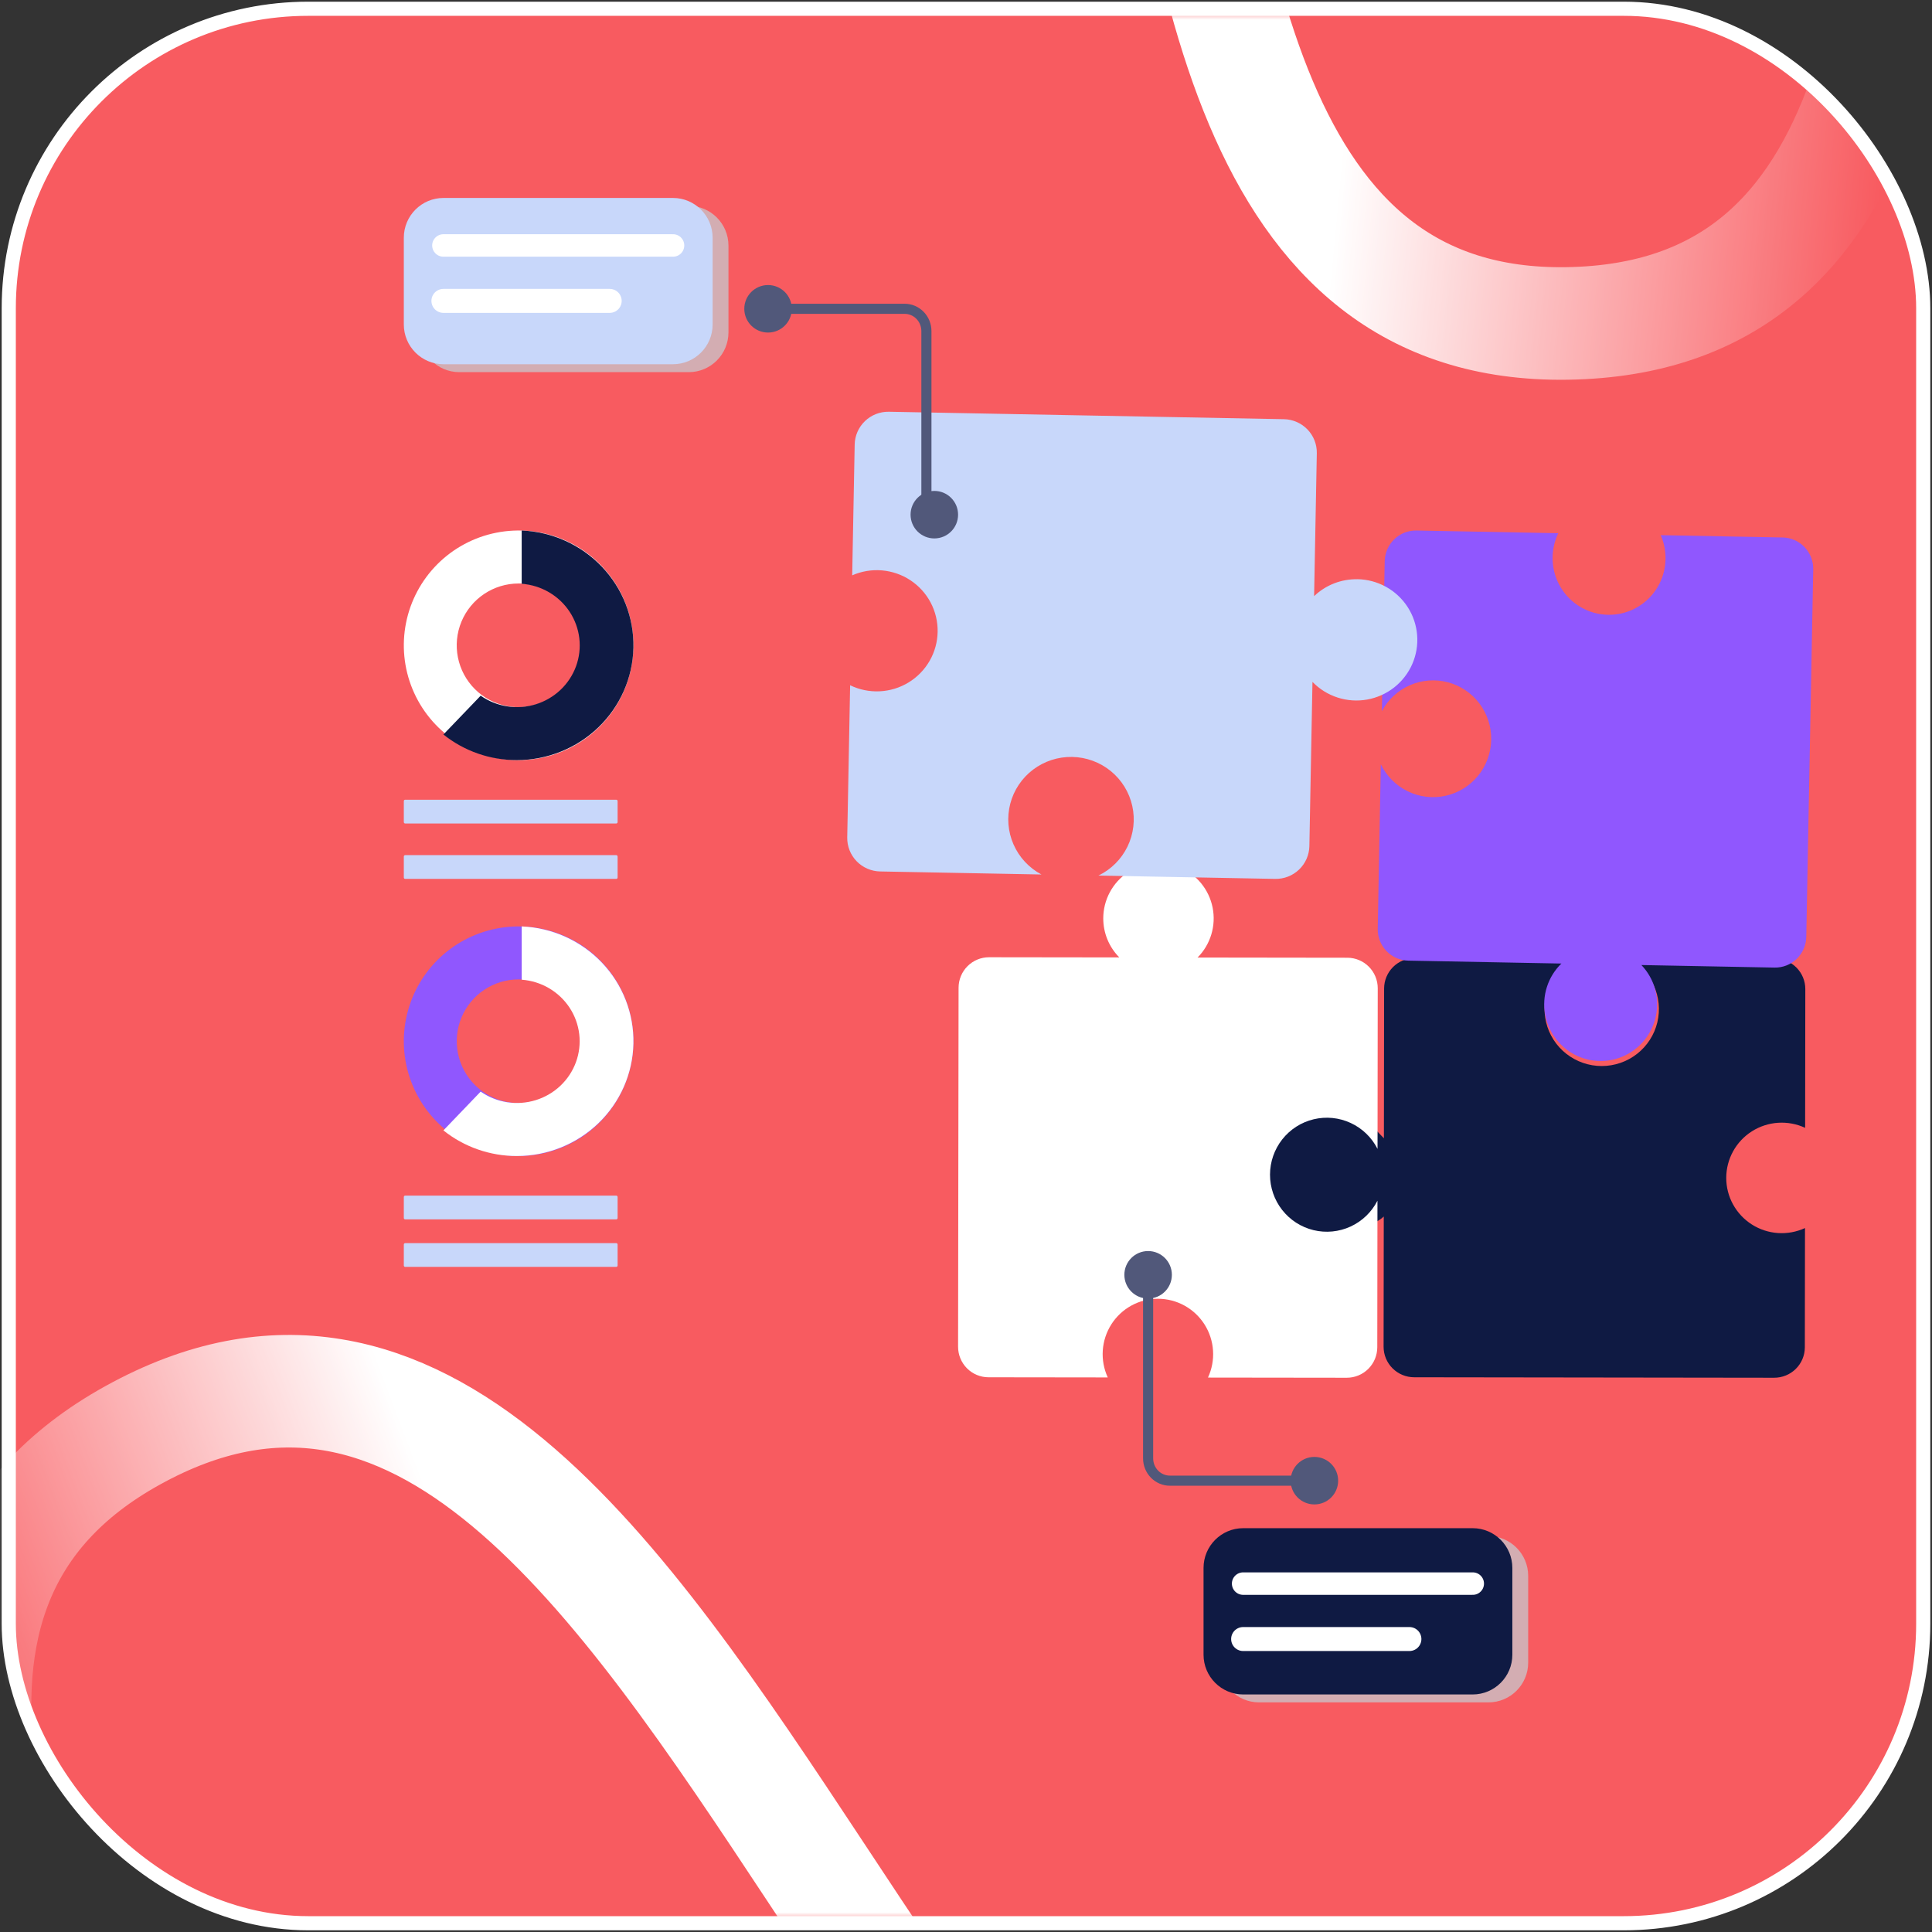 <svg xmlns="http://www.w3.org/2000/svg" width="244" height="244" viewBox="0 0 244 244" fill="none"><rect x="0" y="0" width="244" height="244" fill="#333333" stroke="none"/><rect x="1.106" y="1.106" width="241.787" height="241.787" rx="37.829" fill="#F85B60" stroke="white" stroke-width="1.787"></rect><mask id="mask0_52_6" style="mask-type:alpha" maskUnits="userSpaceOnUse" x="0" y="1" width="244" height="242"><rect x="1.261" y="2.261" width="241.477" height="239.477" rx="37.674" fill="#0F1A43" stroke="white" stroke-width="1.477"></rect></mask><g mask="url(#mask0_52_6)"><path d="M17.024 387.235C89.409 347.159 -53.176 219.992 16.741 181.282C89.127 141.205 117.651 331.523 187.568 292.813" stroke="url(#paint0_linear_52_6)" stroke-width="14.216"></path><path d="M289.879 -144.571C207.361 -140.395 279.554 36.751 199.849 40.785C117.33 44.961 175.166 -138.766 95.46 -134.732" stroke="url(#paint1_linear_52_6)" stroke-width="14.216"></path></g><path d="M165.901 156.968C167.833 156.968 173.492 154.896 174.761 153.64L174.74 170.092C174.74 171.112 175.147 172.09 175.871 172.812C176.594 173.534 177.576 173.94 178.6 173.941L224.061 174C224.569 174.002 225.072 173.904 225.542 173.712C226.012 173.52 226.439 173.238 226.8 172.881C227.16 172.524 227.446 172.101 227.642 171.634C227.838 171.167 227.939 170.666 227.94 170.16L227.96 155.096C226.892 155.588 225.717 155.804 224.543 155.725C223.368 155.645 222.233 155.272 221.242 154.64C220.251 154.008 219.436 153.137 218.872 152.109C218.307 151.08 218.012 149.926 218.014 148.754C218.016 147.582 218.314 146.429 218.881 145.401C219.447 144.374 220.265 143.506 221.258 142.876C222.251 142.247 223.387 141.877 224.561 141.8C225.735 141.724 226.91 141.943 227.977 142.438L228 124.911C228.001 123.89 227.594 122.91 226.87 122.188C226.146 121.466 225.164 121.059 224.139 121.058L205.576 121.034C207.021 121.769 208.174 122.968 208.851 124.436C209.528 125.904 209.69 127.557 209.309 129.128C208.928 130.698 208.028 132.096 206.753 133.094C205.478 134.093 203.902 134.635 202.28 134.633C200.658 134.632 199.084 134.086 197.811 133.084C196.538 132.082 195.641 130.683 195.264 129.111C194.887 127.539 195.053 125.887 195.733 124.42C196.414 122.954 197.57 121.758 199.016 121.026L178.675 121C178.168 120.999 177.665 121.098 177.196 121.29C176.727 121.483 176.3 121.765 175.94 122.122C175.581 122.479 175.296 122.903 175.101 123.37C174.906 123.836 174.805 124.337 174.804 124.842L174.779 143.757C173.513 142.498 169.987 138.467 168.044 138.467C164.173 138.459 158.01 144.523 158 148.381C157.99 152.239 162.028 156.964 165.901 156.968Z" fill="#0F1A43"></path><path d="M139.336 115.979C139.334 116.895 139.512 117.803 139.86 118.65C140.208 119.497 140.719 120.267 141.365 120.916L124.914 120.895C123.895 120.893 122.916 121.298 122.193 122.02C121.471 122.742 121.064 123.722 121.062 124.744L121 170.082C120.999 171.105 121.404 172.086 122.124 172.81C122.845 173.534 123.822 173.941 124.842 173.942L139.904 173.961C139.412 172.894 139.196 171.72 139.275 170.547C139.355 169.375 139.728 168.241 140.36 167.251C140.992 166.26 141.862 165.446 142.891 164.882C143.92 164.319 145.073 164.024 146.245 164.025C147.418 164.027 148.571 164.325 149.598 164.891C150.625 165.458 151.493 166.274 152.122 167.266C152.752 168.258 153.122 169.393 153.198 170.566C153.275 171.739 153.055 172.912 152.56 173.978L170.089 174C170.594 174.001 171.095 173.902 171.562 173.709C172.029 173.516 172.453 173.233 172.811 172.876C173.169 172.518 173.453 172.093 173.647 171.626C173.841 171.158 173.941 170.657 173.942 170.15L173.965 151.641C173.231 153.08 172.034 154.23 170.569 154.905C169.104 155.579 167.455 155.739 165.887 155.359C164.32 154.979 162.926 154.081 161.93 152.81C160.933 151.539 160.393 149.968 160.395 148.351C160.397 146.734 160.942 145.165 161.942 143.896C162.942 142.627 164.338 141.733 165.907 141.358C167.475 140.982 169.124 141.147 170.587 141.826C172.051 142.504 173.244 143.657 173.974 145.099L174 124.816C174.001 124.309 173.902 123.807 173.709 123.339C173.516 122.871 173.233 122.446 172.876 122.087C172.519 121.729 172.096 121.444 171.629 121.25C171.163 121.056 170.663 120.956 170.158 120.956L151.246 120.931C152.055 120.117 152.651 119.116 152.983 118.016C153.314 116.916 153.37 115.751 153.146 114.624C152.922 113.497 152.424 112.443 151.697 111.555C150.97 110.667 150.035 109.973 148.977 109.533C147.918 109.093 146.768 108.921 145.628 109.033C144.487 109.145 143.392 109.538 142.439 110.175C141.486 110.813 140.704 111.676 140.162 112.689C139.621 113.701 139.337 114.832 139.335 115.982L139.336 115.979Z" fill="white"></path><path d="M209.284 126.973C209.302 126.034 209.136 125.102 208.796 124.228C208.455 123.354 207.945 122.556 207.297 121.88L224.115 122.2C224.631 122.21 225.145 122.118 225.625 121.928C226.106 121.739 226.545 121.457 226.917 121.097C227.289 120.737 227.587 120.308 227.794 119.832C228 119.357 228.112 118.845 228.122 118.327L228.999 71.905C229.009 71.386 228.917 70.87 228.728 70.387C228.54 69.904 228.258 69.463 227.9 69.089C227.541 68.715 227.113 68.416 226.64 68.209C226.166 68.001 225.657 67.889 225.14 67.88L209.741 67.588C210.225 68.689 210.424 69.895 210.321 71.094C210.219 72.293 209.817 73.448 209.153 74.45C208.489 75.452 207.585 76.27 206.523 76.828C205.462 77.386 204.278 77.667 203.08 77.644C201.882 77.621 200.709 77.296 199.669 76.697C198.629 76.099 197.757 75.247 197.131 74.22C196.506 73.194 196.148 72.025 196.09 70.823C196.033 69.621 196.278 68.423 196.803 67.341L178.887 67.001C177.845 66.981 176.837 67.378 176.086 68.104C175.335 68.83 174.901 69.827 174.881 70.874L174.518 89.823C175.295 88.362 176.539 87.207 178.05 86.543C179.56 85.879 181.249 85.746 182.844 86.164C184.44 86.582 185.848 87.527 186.844 88.848C187.839 90.168 188.363 91.787 188.331 93.443C188.299 95.099 187.713 96.696 186.668 97.977C185.622 99.257 184.178 100.147 182.568 100.503C180.958 100.859 179.275 100.659 177.791 99.937C176.308 99.215 175.109 98.012 174.388 96.523L174.001 117.297C173.991 117.816 174.083 118.332 174.271 118.815C174.46 119.298 174.742 119.739 175.1 120.113C175.458 120.487 175.887 120.786 176.36 120.994C176.834 121.201 177.343 121.313 177.86 121.322L197.194 121.69C196.352 122.508 195.724 123.523 195.366 124.643C195.007 125.764 194.928 126.956 195.137 128.114C195.346 129.273 195.836 130.361 196.564 131.284C197.291 132.207 198.234 132.935 199.308 133.405C200.383 133.875 201.556 134.071 202.724 133.977C203.892 133.883 205.018 133.501 206.005 132.865C206.991 132.229 207.806 131.359 208.377 130.332C208.949 129.304 209.26 128.151 209.282 126.974L209.284 126.973Z" fill="#9057FE"></path><path d="M171.434 73.155C170.426 73.135 169.424 73.314 168.485 73.68C167.546 74.046 166.69 74.593 165.963 75.29L166.306 57.24C166.317 56.686 166.217 56.135 166.014 55.619C165.81 55.103 165.507 54.632 165.12 54.232C164.734 53.833 164.272 53.514 163.762 53.292C163.251 53.07 162.702 52.951 162.145 52.941L112.263 52.001C111.706 51.99 111.153 52.089 110.634 52.291C110.115 52.493 109.642 52.795 109.241 53.18C108.839 53.565 108.518 54.024 108.295 54.532C108.072 55.04 107.952 55.587 107.941 56.142L107.627 72.662C108.808 72.142 110.102 71.927 111.388 72.037C112.675 72.147 113.913 72.577 114.988 73.289C116.064 74.001 116.942 74.971 117.541 76.11C118.14 77.249 118.442 78.52 118.418 79.806C118.394 81.091 118.045 82.35 117.403 83.466C116.761 84.582 115.847 85.519 114.746 86.19C113.645 86.861 112.391 87.246 111.101 87.307C109.811 87.369 108.527 87.106 107.366 86.543L107.001 105.761C106.99 106.315 107.09 106.866 107.293 107.382C107.497 107.899 107.801 108.37 108.187 108.769C108.573 109.168 109.035 109.488 109.546 109.709C110.056 109.931 110.605 110.05 111.162 110.06L131.528 110.443C129.958 109.609 128.716 108.272 128.003 106.649C127.289 105.025 127.145 103.21 127.593 101.495C128.042 99.781 129.057 98.266 130.475 97.196C131.894 96.126 133.633 95.562 135.412 95.596C137.191 95.63 138.907 96.259 140.284 97.382C141.66 98.505 142.617 100.057 143 101.787C143.383 103.518 143.169 105.326 142.394 106.921C141.619 108.516 140.327 109.805 138.726 110.58L161.044 110.999C162.169 111.021 163.256 110.597 164.066 109.82C164.877 109.044 165.344 107.979 165.366 106.86L165.757 86.117C166.635 87.026 167.724 87.706 168.928 88.095C170.133 88.485 171.415 88.572 172.662 88.35C173.908 88.128 175.08 87.603 176.074 86.821C177.068 86.04 177.853 85.026 178.359 83.871C178.865 82.715 179.077 81.452 178.975 80.195C178.874 78.939 178.463 77.726 177.778 76.665C177.093 75.605 176.156 74.729 175.049 74.115C173.943 73.502 172.702 73.17 171.436 73.148L171.434 73.155Z" fill="#C8D7FA"></path><path d="M97 42C98.657 42 100 40.657 100 39C100 37.343 98.657 36 97 36C95.343 36 94 37.343 94 39C94 40.657 95.343 42 97 42Z" fill="#51587A"></path><path d="M97 39H114.249C114.61 39 114.968 39.072 115.301 39.214C115.635 39.355 115.938 39.563 116.194 39.825C116.449 40.086 116.652 40.397 116.79 40.739C116.929 41.082 117 41.449 117 41.819V66" stroke="#51587A" stroke-width="1.276" stroke-miterlimit="10"></path><path d="M118 68C119.657 68 121 66.657 121 65C121 63.343 119.657 62 118 62C116.343 62 115 63.343 115 65C115 66.657 116.343 68 118 68Z" fill="#51587A"></path><g style="mix-blend-mode:multiply" opacity="0.74"><path d="M86.989 26H58.011C55.243 26 53 28.248 53 31.022V41.978C53 44.752 55.243 47 58.011 47H86.989C89.757 47 92 44.752 92 41.978V31.022C92 28.248 89.757 26 86.989 26Z" fill="#C7C9CF"></path></g><path d="M84.989 25H56.011C53.243 25 51 27.248 51 30.022V40.978C51 43.752 53.243 46 56.011 46H84.989C87.757 46 90 43.752 90 40.978V30.022C90 27.248 87.757 25 84.989 25Z" fill="#C8D7FA"></path><path d="M56 31H85" stroke="white" stroke-width="2.839" stroke-miterlimit="10" stroke-linecap="round"></path><path d="M56 38H77" stroke="white" stroke-width="3.028" stroke-miterlimit="10" stroke-linecap="round"></path><path d="M166 190C167.657 190 169 188.657 169 187C169 185.343 167.657 184 166 184C164.343 184 163 185.343 163 187C163 188.657 164.343 190 166 190Z" fill="#51587A"></path><path d="M165 187H147.751C147.39 187 147.032 186.928 146.699 186.786C146.365 186.645 146.062 186.437 145.806 186.175C145.551 185.914 145.348 185.603 145.21 185.261C145.071 184.918 145 184.552 145 184.181V160" stroke="#51587A" stroke-width="1.276" stroke-miterlimit="10"></path><path d="M145 164C146.657 164 148 162.657 148 161C148 159.343 146.657 158 145 158C143.343 158 142 159.343 142 161C142 162.657 143.343 164 145 164Z" fill="#51587A"></path><g style="mix-blend-mode:multiply" opacity="0.74"><path d="M187.989 194H159.011C156.243 194 154 196.249 154 199.022V209.978C154 212.751 156.243 215 159.011 215H187.989C190.757 215 193 212.751 193 209.978V199.022C193 196.249 190.757 194 187.989 194Z" fill="#C7C9CF"></path></g><path d="M185.989 193H157.011C154.243 193 152 195.249 152 198.022V208.978C152 211.751 154.243 214 157.011 214H185.989C188.757 214 191 211.751 191 208.978V198.022C191 195.249 188.757 193 185.989 193Z" fill="#0F1A43"></path><path d="M157 200H186" stroke="white" stroke-width="2.839" stroke-miterlimit="10" stroke-linecap="round"></path><path d="M157 207H178" stroke="white" stroke-width="3.028" stroke-miterlimit="10" stroke-linecap="round"></path><g clip-path="url(#clip0_52_6)"><path d="M65.485 96C62.618 95.997 59.816 95.144 57.433 93.549C55.051 91.954 53.195 89.688 52.099 87.038C51.004 84.389 50.719 81.474 51.281 78.662C51.842 75.85 53.224 73.268 55.252 71.242C57.281 69.215 59.864 67.836 62.677 67.278C65.489 66.719 68.404 67.007 71.052 68.105C73.701 69.203 75.965 71.062 77.557 73.446C79.15 75.83 80 78.633 80 81.5C79.994 85.346 78.462 89.033 75.741 91.751C73.02 94.47 69.331 95.998 65.485 96ZM65.485 73.692C63.94 73.694 62.431 74.153 61.148 75.012C59.864 75.871 58.864 77.091 58.274 78.518C57.684 79.946 57.53 81.516 57.833 83.031C58.135 84.545 58.879 85.936 59.972 87.028C61.065 88.119 62.456 88.862 63.971 89.163C65.486 89.463 67.056 89.308 68.483 88.716C69.91 88.125 71.129 87.123 71.987 85.839C72.844 84.554 73.302 83.044 73.301 81.5C73.299 79.428 72.475 77.441 71.01 75.976C69.544 74.512 67.557 73.689 65.485 73.688V73.692Z" fill="white"></path><path d="M65.273 96C69.126 95.998 72.826 94.51 75.578 91.855C78.33 89.2 79.916 85.589 79.997 81.796C80.077 78.003 78.645 74.33 76.008 71.565C73.37 68.799 69.737 67.16 65.887 67V73.73C67.106 73.819 68.286 74.185 69.337 74.799C70.388 75.412 71.28 76.257 71.944 77.266C72.608 78.276 73.026 79.423 73.165 80.618C73.305 81.812 73.161 83.023 72.747 84.154C72.332 85.285 71.657 86.307 70.775 87.138C69.892 87.97 68.827 88.59 67.661 88.949C66.495 89.308 65.26 89.397 64.054 89.208C62.847 89.02 61.701 88.559 60.706 87.862L56 92.763C58.621 94.859 61.896 96.003 65.273 96Z" fill="#0F1A43"></path><path d="M77.836 101H51.164C51.073 101 51 101.08 51 101.179V103.821C51 103.92 51.073 104 51.164 104H77.836C77.927 104 78 103.92 78 103.821V101.179C78 101.08 77.927 101 77.836 101Z" fill="#C8D7FA"></path><path d="M77.836 108H51.164C51.073 108 51 108.08 51 108.179V110.821C51 110.92 51.073 111 51.164 111H77.836C77.927 111 78 110.92 78 110.821V108.179C78 108.08 77.927 108 77.836 108Z" fill="#C8D7FA"></path><path d="M65.485 146C62.618 145.997 59.816 145.144 57.433 143.549C55.051 141.954 53.195 139.688 52.099 137.038C51.004 134.389 50.719 131.474 51.281 128.662C51.842 125.85 53.224 123.268 55.252 121.242C57.281 119.215 59.864 117.836 62.677 117.278C65.489 116.719 68.404 117.007 71.052 118.105C73.701 119.203 75.965 121.062 77.557 123.446C79.15 125.83 80 128.633 80 131.5C79.994 135.346 78.462 139.033 75.741 141.751C73.02 144.47 69.331 145.998 65.485 146ZM65.485 123.692C63.941 123.694 62.432 124.153 61.15 125.012C59.867 125.871 58.867 127.091 58.278 128.518C57.688 129.945 57.535 131.515 57.837 133.028C58.139 134.542 58.883 135.933 59.976 137.024C61.068 138.115 62.459 138.858 63.974 139.158C65.488 139.459 67.057 139.304 68.483 138.713C69.91 138.121 71.128 137.121 71.986 135.837C72.844 134.553 73.301 133.044 73.301 131.5C73.298 129.429 72.474 127.443 71.008 125.979C69.543 124.515 67.556 123.693 65.485 123.692Z" fill="#9057FE"></path><path d="M65.273 146C69.126 145.998 72.826 144.51 75.578 141.855C78.33 139.2 79.916 135.589 79.997 131.796C80.077 128.003 78.645 124.33 76.008 121.565C73.37 118.799 69.737 117.16 65.887 117V123.73C67.104 123.82 68.284 124.187 69.333 124.801C70.382 125.415 71.273 126.259 71.937 127.268C72.6 128.277 73.017 129.423 73.156 130.617C73.295 131.811 73.151 133.02 72.737 134.15C72.322 135.281 71.648 136.301 70.767 137.133C69.885 137.964 68.821 138.584 67.656 138.943C66.491 139.303 65.258 139.392 64.052 139.204C62.846 139.017 61.701 138.558 60.706 137.862L56 142.763C58.621 144.859 61.896 146.003 65.273 146Z" fill="white"></path><path d="M77.836 151H51.164C51.073 151 51 151.08 51 151.179V153.821C51 153.92 51.073 154 51.164 154H77.836C77.927 154 78 153.92 78 153.821V151.179C78 151.08 77.927 151 77.836 151Z" fill="#C8D7FA"></path><path d="M77.836 157H51.164C51.073 157 51 157.08 51 157.179V159.821C51 159.92 51.073 160 51.164 160H77.836C77.927 160 78 159.92 78 159.821V157.179C78 157.08 77.927 157 77.836 157Z" fill="#C8D7FA"></path></g><defs><linearGradient id="paint0_linear_52_6" x1="49.868" y1="177.631" x2="-14.018" y2="201.703" gradientUnits="userSpaceOnUse"><stop stop-color="white"></stop><stop offset="1" stop-color="white" stop-opacity="0"></stop></linearGradient><linearGradient id="paint1_linear_52_6" x1="168.524" y1="29.484" x2="236.408" y2="35.874" gradientUnits="userSpaceOnUse"><stop stop-color="white"></stop><stop offset="1" stop-color="white" stop-opacity="0"></stop></linearGradient><clipPath id="clip0_52_6"><rect width="29" height="93" fill="white" transform="translate(51 67)"></rect></clipPath></defs></svg>